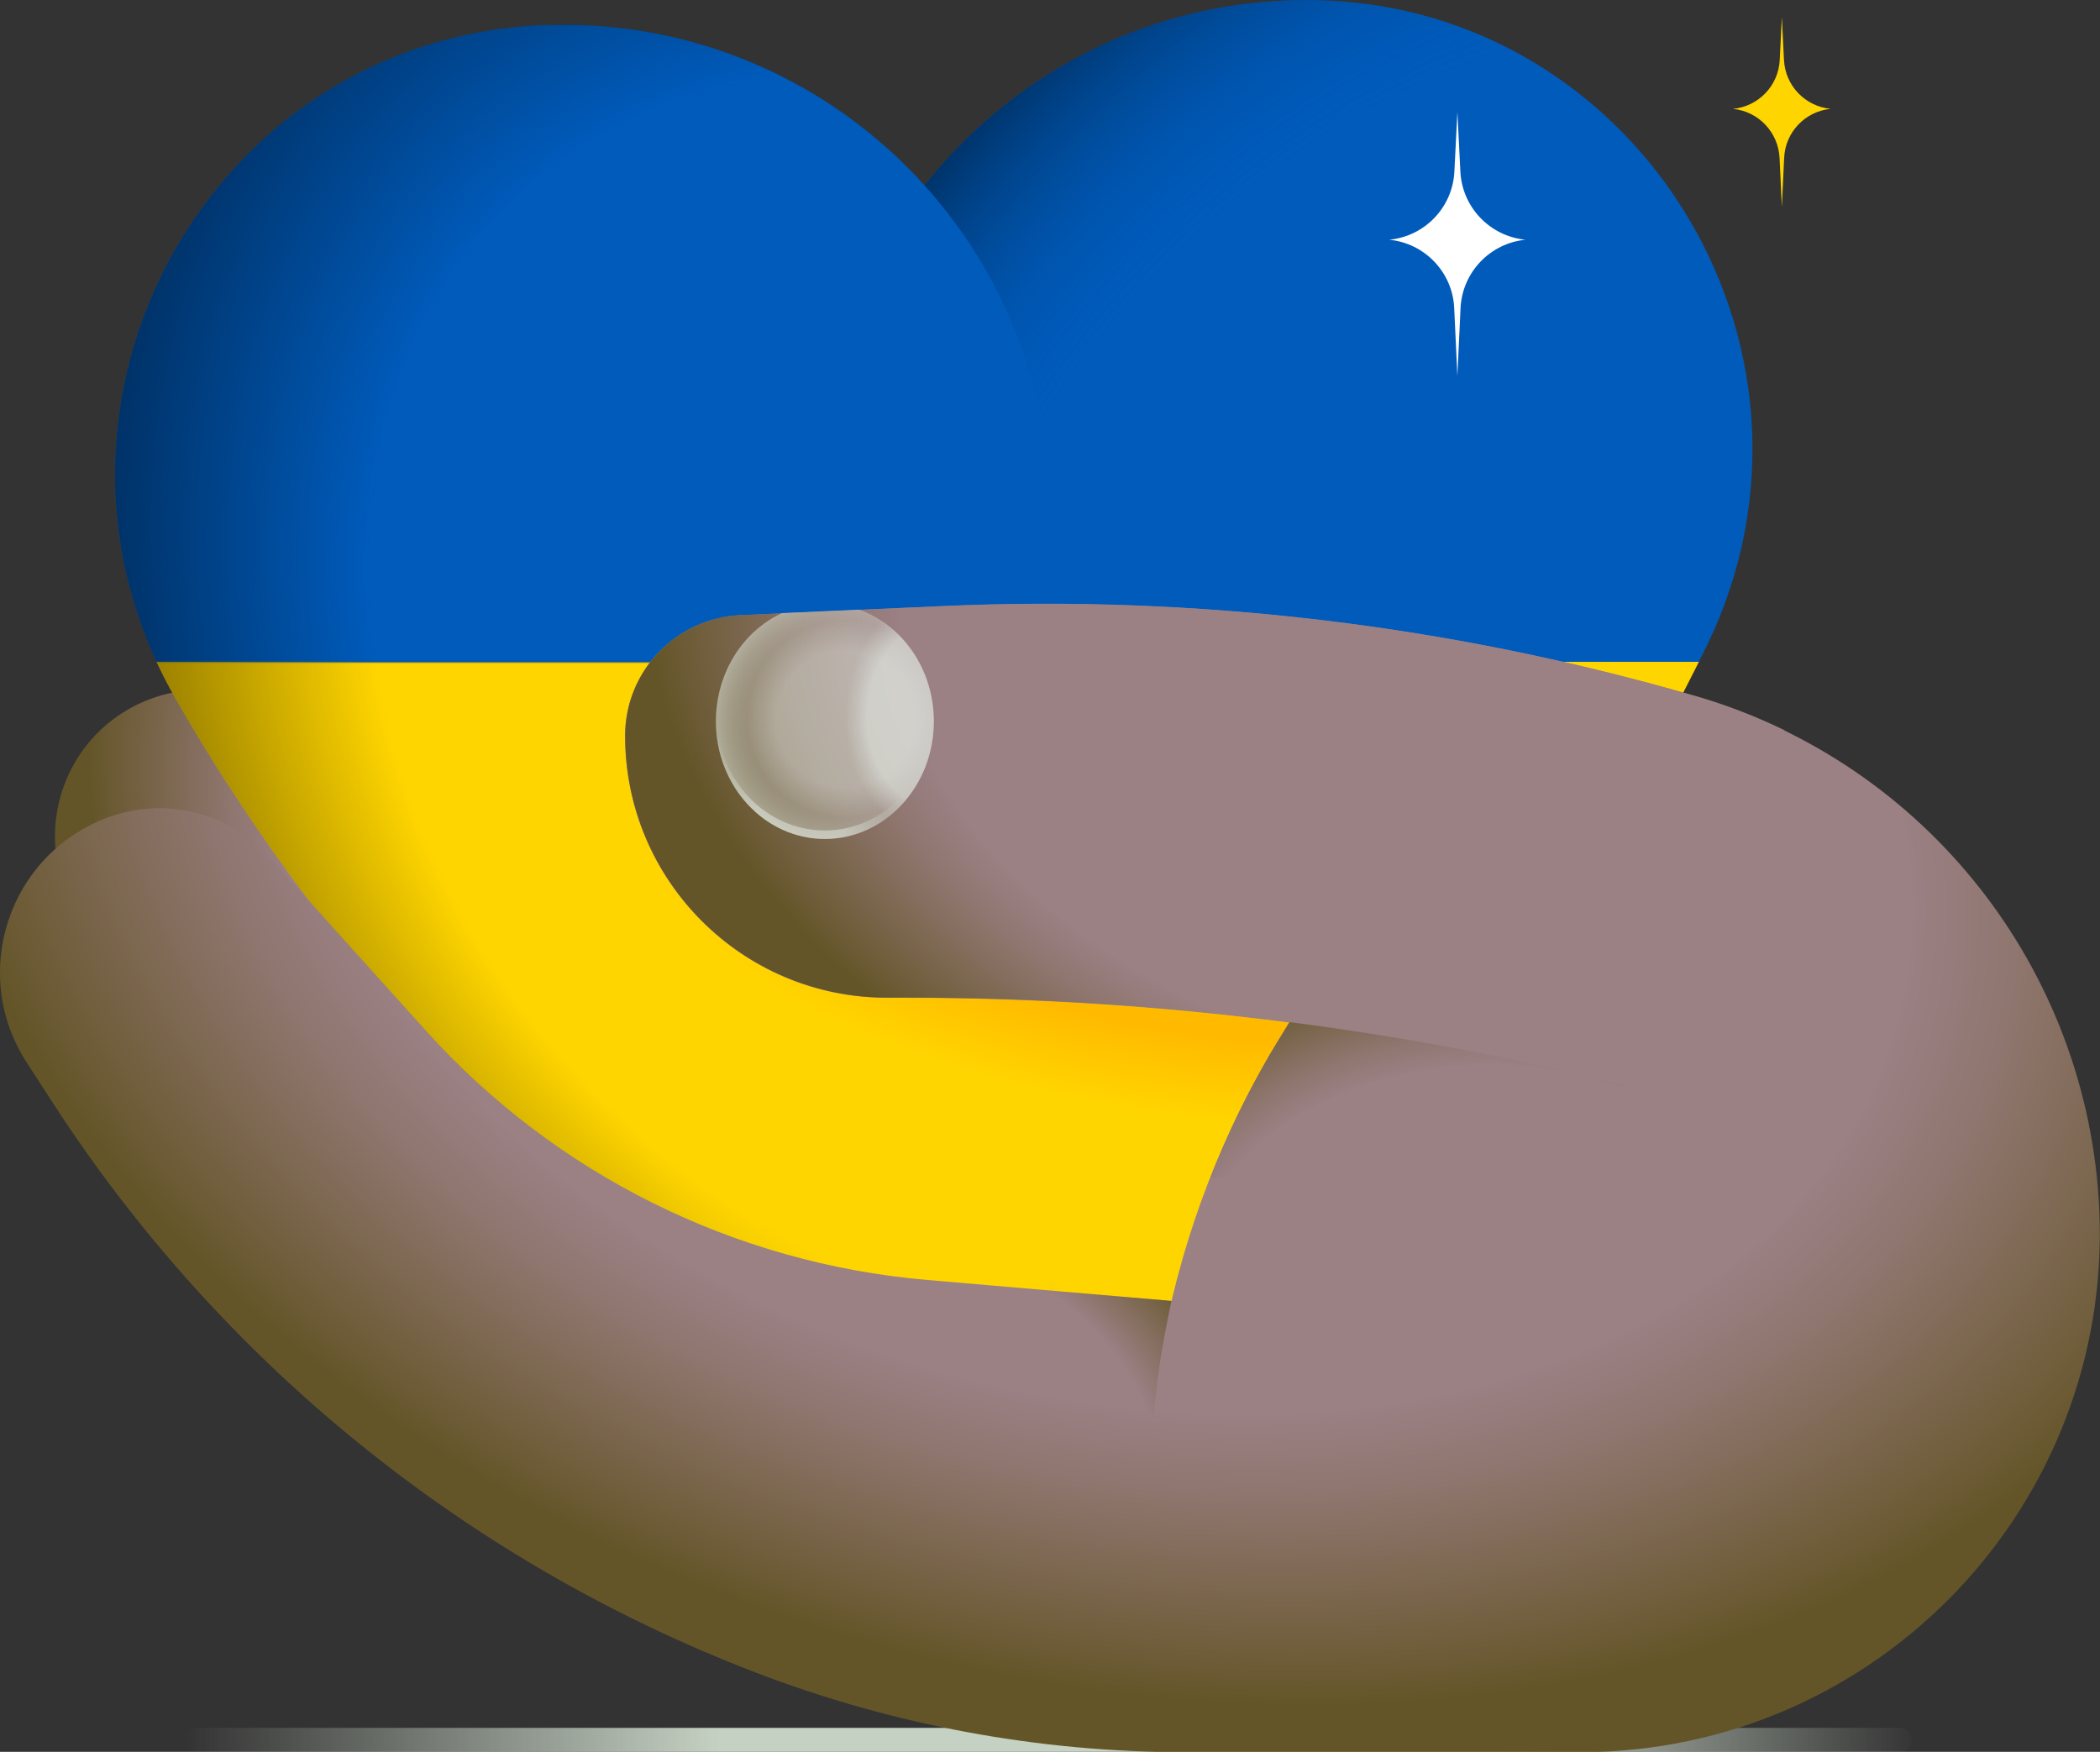 <?xml version="1.0" encoding="utf-8"?>
<!-- Generator: Adobe Illustrator 26.0.3, SVG Export Plug-In . SVG Version: 6.00 Build 0)  -->
<svg version="1.1" id="Layer_1" xmlns="http://www.w3.org/2000/svg" xmlns:xlink="http://www.w3.org/1999/xlink" x="0px" y="0px"
	 viewBox="0 0 1192.1 994.6" enable-background="new 0 0 1192.1 994.6" xml:space="preserve">
<rect x="0" y="0" width="1192.1" height="994.6" fill="#333333" stroke="none"/>
<g id="Layer_121">
	<linearGradient id="SVGID_1_" gradientUnits="userSpaceOnUse" x1="105.449" y1="987.819" x2="1085.272" y2="987.819">
		<stop  offset="0" style="stop-color:#C5D1C3;stop-opacity:0"/>
		<stop  offset="0.309" style="stop-color:#C5D1C3"/>
		<stop  offset="0.374" style="stop-color:#C5D1C3"/>
		<stop  offset="0.75" style="stop-color:#C5D1C3"/>
		<stop  offset="1" style="stop-color:#C5D1C3;stop-opacity:1.428528e-02"/>
	</linearGradient>
	<path fill="url(#SVGID_1_)" d="M112,981h966.7c3.6,0,6.6,2.9,6.6,6.6v0.5c0,3.6-2.9,6.6-6.6,6.6H112c-3.6,0-6.6-2.9-6.6-6.6v-0.5
		C105.4,983.9,108.4,981,112,981z"/>
</g>
<g id="Layer_120">
	<g>
		
			<radialGradient id="SVGID_00000128479143439273336780000010831309453815378846_" cx="587.151" cy="489.191" r="558.335" gradientTransform="matrix(0.819 0.574 -0.377 0.539 290.832 -111.262)" gradientUnits="userSpaceOnUse">
			<stop  offset="0.677" style="stop-color:#9B8084"/>
			<stop  offset="0.765" style="stop-color:#8F766F"/>
			<stop  offset="0.944" style="stop-color:#6F5D3A"/>
			<stop  offset="1" style="stop-color:#645528"/>
		</radialGradient>
		<path fill="url(#SVGID_00000128479143439273336780000010831309453815378846_)" d="M737.1,703.9l-100.7-4.8
			c-78.2-3.7-151.4-39.6-202.2-99.2L284.1,423.8c-23.8-27.9-62.9-36.9-96.5-22.3l0,0c-49.1,21.3-65.6,82.8-33.7,125.8l97.9,132.4
			c70.6,95.5,173.4,162.2,289.3,187.8l182.3,40.3"/>
		
			<radialGradient id="SVGID_00000053507977053140601770000001159857314217693078_" cx="396.217" cy="520.21" r="389.226" gradientTransform="matrix(0.717 0.697 -0.525 0.54 384.887 -36.787)" gradientUnits="userSpaceOnUse">
			<stop  offset="0.677" style="stop-color:#9B8084"/>
			<stop  offset="0.765" style="stop-color:#8F766F"/>
			<stop  offset="0.944" style="stop-color:#6F5D3A"/>
			<stop  offset="1" style="stop-color:#645528"/>
		</radialGradient>
		<path fill="url(#SVGID_00000053507977053140601770000001159857314217693078_)" d="M254.9,804.8L47.5,524.3
			c-31.8-43-15.3-104.5,33.7-125.8l0,0c33.6-14.6,72.8-5.5,96.5,22.3l153.9,180.6c64,75.1,155.1,121.8,253.4,129.9l56.1,4.7"/>
	</g>
</g>
<g id="Layer_119">
</g>
<linearGradient id="SVGID_00000147204225313159826150000009553044566416256647_" gradientUnits="userSpaceOnUse" x1="530.09" y1="-88.854" x2="530.09" y2="840.665">
	<stop  offset="0.5" style="stop-color:#005BBB"/>
	<stop  offset="0.5" style="stop-color:#1565AC"/>
	<stop  offset="0.5" style="stop-color:#4B7F84"/>
	<stop  offset="0.5" style="stop-color:#A1A845"/>
	<stop  offset="0.5" style="stop-color:#FFD500"/>
</linearGradient>
<path fill="url(#SVGID_00000147204225313159826150000009553044566416256647_)" d="M524.8,105.3C573.2,43.9,647.3,3.3,731.6,0.2
	c1.6-0.1,3.2-0.1,4.8-0.1C926-3.8,1051.7,195.9,968.9,366.6l0,0c-67.6,139.4-164.5,262.5-284.2,361L549.4,839L406.9,736.9
	C280.9,646.6,176,530.2,99.2,395.7l0,0C5.2,230.9,117.3,23.3,306.8,14.4c1.6-0.1,3.2-0.1,4.8-0.2C395.8,11.7,472.4,47.3,524.8,105.3
	z"/>
<radialGradient id="SVGID_00000130618094908248718910000013514910322131781306_" cx="872.954" cy="416.86" r="615.148" gradientTransform="matrix(-0.548 0.836 -0.647 -0.424 1621.278 -136.459)" gradientUnits="userSpaceOnUse">
	<stop  offset="0.677" style="stop-color:#005BBB;stop-opacity:0"/>
	<stop  offset="0.724" style="stop-color:#0051A6;stop-opacity:7.283958e-02"/>
	<stop  offset="0.821" style="stop-color:#003770;stop-opacity:0.223"/>
	<stop  offset="0.959" style="stop-color:#000D1B;stop-opacity:0.436"/>
	<stop  offset="1" style="stop-color:#000000;stop-opacity:0.5"/>
</radialGradient>
<path fill="url(#SVGID_00000130618094908248718910000013514910322131781306_)" d="M524.8,105.3C573.2,43.9,647.3,3.3,731.6,0.2
	c1.6-0.1,3.2-0.1,4.8-0.1C926-3.8,1051.7,195.9,968.9,366.6l0,0c-67.6,139.4-164.5,262.5-284.2,361L549.4,839L406.9,736.9
	C280.9,646.6,176,530.2,99.2,395.7l0,0C5.2,230.9,117.3,23.3,306.8,14.4c1.6-0.1,3.2-0.1,4.8-0.2C395.8,11.7,472.4,47.3,524.8,105.3
	z"/>
<defs>
	<filter id="Adobe_OpacityMaskFilter" filterUnits="userSpaceOnUse" x="65.3" y="14.1" width="530.4" height="819">
		<feColorMatrix  type="matrix" values="1 0 0 0 0  0 1 0 0 0  0 0 1 0 0  0 0 0 1 0"/>
	</filter>
</defs>
<mask maskUnits="userSpaceOnUse" x="65.3" y="14.1" width="530.4" height="819" id="SVGID_00000161609620095818540110000014385493700236645305_">
	<g filter="url(#Adobe_OpacityMaskFilter)">
		<rect x="23.7" y="375.9" fill="#FFFFFF" width="696.1" height="450.7"/>
	</g>
</mask>
<radialGradient id="SVGID_00000003080765469868446690000004704232740784865966_" cx="553.205" cy="394.138" r="564.975" gradientTransform="matrix(0.655 0.755 -0.615 0.534 432.809 -233.915)" gradientUnits="userSpaceOnUse">
	<stop  offset="0.676" style="stop-color:#FFD500"/>
	<stop  offset="1" style="stop-color:#FFD500;stop-opacity:0"/>
</radialGradient>
<path mask="url(#SVGID_00000161609620095818540110000014385493700236645305_)" fill="url(#SVGID_00000003080765469868446690000004704232740784865966_)" d="
	M527.6,108.4c-0.9-1-1.8-2.1-2.7-3.1c0,0,0,0,0,0c-52.4-58.1-129-93.6-213.3-91.1c-1.6,0-3.2,0.1-4.8,0.2
	C117.3,23.3,5.2,230.9,99.2,395.7l0,0c76.8,134.6,181.7,251,307.7,341.2l134.3,96.2h15.4l39.2-32.3V282
	C593.8,215.3,568.3,154.9,527.6,108.4L527.6,108.4z"/>
<defs>
	
		<filter id="Adobe_OpacityMaskFilter_00000008827654557060352170000002853300602601274755_" filterUnits="userSpaceOnUse" x="65.3" y="14.1" width="530.4" height="819">
		<feColorMatrix  type="matrix" values="1 0 0 0 0  0 1 0 0 0  0 0 1 0 0  0 0 0 1 0"/>
	</filter>
</defs>
<mask maskUnits="userSpaceOnUse" x="65.3" y="14.1" width="530.4" height="819" id="SVGID_00000136411929451279254970000011758472352837674115_">
	<g filter="url(#Adobe_OpacityMaskFilter_00000008827654557060352170000002853300602601274755_)">
		<rect x="-42.5" y="-1.2" fill="#FFFFFF" width="686.5" height="377.1"/>
	</g>
</mask>
<radialGradient id="SVGID_00000030488224229357430560000007022649621004256703_" cx="553.205" cy="394.138" r="564.975" gradientTransform="matrix(0.655 0.755 -0.615 0.534 432.809 -233.915)" gradientUnits="userSpaceOnUse">
	<stop  offset="0.675" style="stop-color:#005BBB"/>
	<stop  offset="1" style="stop-color:#005BBB;stop-opacity:0"/>
</radialGradient>
<path mask="url(#SVGID_00000136411929451279254970000011758472352837674115_)" fill="url(#SVGID_00000030488224229357430560000007022649621004256703_)" d="
	M527.6,108.4c-0.9-1-1.8-2.1-2.7-3.1c0,0,0,0,0,0c-52.4-58.1-129-93.6-213.3-91.1c-1.6,0-3.2,0.1-4.8,0.2
	C117.3,23.3,5.2,230.9,99.2,395.7l0,0c76.8,134.6,181.7,251,307.7,341.2l134.3,96.2h15.4l39.2-32.3V282
	C593.8,215.3,568.3,154.9,527.6,108.4L527.6,108.4z"/>
<radialGradient id="SVGID_00000114752018739648296470000004508117622020743324_" cx="713.081" cy="492.803" r="351.115" gradientTransform="matrix(-0.996 -9.438939e-02 3.909027e-02 -0.412 1403.715 763.288)" gradientUnits="userSpaceOnUse">
	<stop  offset="0.677" style="stop-color:#FFA000;stop-opacity:0.5"/>
	<stop  offset="1" style="stop-color:#FFA000;stop-opacity:0"/>
</radialGradient>
<path fill="url(#SVGID_00000114752018739648296470000004508117622020743324_)" d="M524.8,105.3C573.2,43.9,647.3,3.3,731.6,0.2
	c1.6-0.1,3.2-0.1,4.8-0.1C926-3.8,1051.7,195.9,968.9,366.6l0,0c-67.6,139.4-164.5,262.5-284.2,361L549.4,839L406.9,736.9
	C280.9,646.6,176,530.2,99.2,395.7l0,0C5.2,230.9,117.3,23.3,306.8,14.4c1.6-0.1,3.2-0.1,4.8-0.2C395.8,11.7,472.4,47.3,524.8,105.3
	z"/>
<g id="Layer_118">
	<g>
		
			<radialGradient id="SVGID_00000098935968821296556990000015869436762458760863_" cx="626.479" cy="455.291" r="688.805" gradientTransform="matrix(0.961 0.276 -0.199 0.693 115.171 -33.451)" gradientUnits="userSpaceOnUse">
			<stop  offset="0.677" style="stop-color:#9B8084"/>
			<stop  offset="0.765" style="stop-color:#8F766F"/>
			<stop  offset="0.944" style="stop-color:#6F5D3A"/>
			<stop  offset="1" style="stop-color:#645528"/>
		</radialGradient>
		<path fill="url(#SVGID_00000098935968821296556990000015869436762458760863_)" d="M665,738.6l-138.6-11.9
			c-109.5-9.4-211.3-60-284.8-141.7l-88.5-98.3C130,461,93.4,452.1,61,464.2l0,0c-56.2,21-78.5,88.5-45.9,138.9l14.8,22.9
			c95.6,147.6,235.5,260.9,399.7,323.8l0,0c77.7,29.7,160.1,45,243.2,45h224.5c167.9,0,301.9-140.1,294.4-307.8v0
			c-6.1-136.4-98.4-253.8-229.5-291.8l0,0c-138.9-40.3-283.4-57.5-427.8-51l-114.1,5.1c-36.6,1.6-65.5,31.8-65.5,68.5v0
			c0,82.2,66.6,148.7,148.7,148.7h10.9c72.8,0,145.4,4.7,217.5,14c-32.7,51.1-56,107.7-68.9,167.1l-1.4,6.4"/>
		
			<radialGradient id="SVGID_00000102525599910163014050000004306876326410886537_" cx="809.67" cy="412.047" r="452.442" gradientTransform="matrix(0.961 0.276 -0.175 0.61 103.837 -63.108)" gradientUnits="userSpaceOnUse">
			<stop  offset="0.677" style="stop-color:#9B8084"/>
			<stop  offset="0.765" style="stop-color:#8F766F"/>
			<stop  offset="0.944" style="stop-color:#6F5D3A"/>
			<stop  offset="1" style="stop-color:#645528"/>
		</radialGradient>
		<path fill="url(#SVGID_00000102525599910163014050000004306876326410886537_)" d="M732,580.3c64.1,8.3,127.8,20.2,190.7,35.8
			l33.3-6.1l57-195.4c-16.1-7.8-33-14.4-50.7-19.5l0,0c-138.9-40.3-283.4-57.5-427.8-51l-114.1,5.1c-36.6,1.6-65.5,31.8-65.5,68.5v0
			c0,82.2,66.6,148.7,148.7,148.7h10.9C587.3,566.3,660,571,732,580.3C732,580.3,732,580.3,732,580.3L732,580.3z"/>
		
			<radialGradient id="SVGID_00000029745348181088823230000012742379319547705509_" cx="479.864" cy="408.32" r="91.495" gradientUnits="userSpaceOnUse">
			<stop  offset="0.426" style="stop-color:#E4EBE4"/>
			<stop  offset="1" style="stop-color:#D5E0D5;stop-opacity:0"/>
		</radialGradient>
		<path opacity="0.5" fill="url(#SVGID_00000029745348181088823230000012742379319547705509_)" d="M468.2,476.3
			c34.2,0,61.9-29.9,61.9-66.8c0-29.5-17.8-54.6-42.4-63.4l-43.8,2c-22.1,10.2-37.5,33.9-37.5,61.5
			C406.4,446.4,434.1,476.3,468.2,476.3z"/>
		
			<radialGradient id="SVGID_00000065061560464995674700000013638347124886691727_" cx="479.864" cy="408.32" r="74.531" gradientUnits="userSpaceOnUse">
			<stop  offset="0.752" style="stop-color:#D5E0D5;stop-opacity:0"/>
			<stop  offset="1" style="stop-color:#E4EBE4"/>
		</radialGradient>
		<path opacity="0.5" fill="url(#SVGID_00000065061560464995674700000013638347124886691727_)" d="M468.2,476.3
			c34.2,0,61.9-29.9,61.9-66.8c0-29.5-17.8-54.6-42.4-63.4l-43.8,2c-22.1,10.2-37.5,33.9-37.5,61.5
			C406.4,446.4,434.1,476.3,468.2,476.3z"/>
		
			<radialGradient id="SVGID_00000024697777140392712370000016546598690276103833_" cx="530.572" cy="406.562" r="50.79" gradientTransform="matrix(1 0 0 1.342 0 -138.903)" gradientUnits="userSpaceOnUse">
			<stop  offset="0.752" style="stop-color:#E4EBE4"/>
			<stop  offset="1" style="stop-color:#D5E0D5;stop-opacity:0"/>
		</radialGradient>
		<path opacity="0.5" fill="url(#SVGID_00000024697777140392712370000016546598690276103833_)" d="M468.2,476.3
			c34.2,0,61.9-29.9,61.9-66.8c0-29.5-17.8-54.6-42.4-63.4l-43.8,2c-22.1,10.2-37.5,33.9-37.5,61.5
			C406.4,446.4,434.1,476.3,468.2,476.3z"/>
		
			<radialGradient id="SVGID_00000156582269217577710730000011674185958535786172_" cx="454.79" cy="461.853" r="59.663" gradientTransform="matrix(1 0 0 1.342 0 -157.794)" gradientUnits="userSpaceOnUse">
			<stop  offset="0.426" style="stop-color:#E4EBE4"/>
			<stop  offset="1" style="stop-color:#D5E0D5;stop-opacity:0"/>
		</radialGradient>
		<path opacity="0.5" fill="url(#SVGID_00000156582269217577710730000011674185958535786172_)" d="M468.2,471.5
			c-33.5,0-60.8-28.8-61.8-64.7c0,0.9,0,1.8,0,2.7c0,36.9,27.7,66.8,61.9,66.8s61.9-29.9,61.9-66.8c0-0.9,0-1.8,0-2.7
			C529,442.8,501.7,471.5,468.2,471.5z"/>
		
			<radialGradient id="SVGID_00000116943747430036668750000011342884884805887383_" cx="842.465" cy="737.672" r="254.773" gradientTransform="matrix(1 -3.004989e-02 2.307142e-02 0.767 -16.639 196.881)" gradientUnits="userSpaceOnUse">
			<stop  offset="0.677" style="stop-color:#9B8084"/>
			<stop  offset="0.765" style="stop-color:#8F766F"/>
			<stop  offset="0.944" style="stop-color:#6F5D3A"/>
			<stop  offset="1" style="stop-color:#645528"/>
		</radialGradient>
		<path fill="url(#SVGID_00000116943747430036668750000011342884884805887383_)" d="M922.7,616.1c-62.9-15.6-126.6-27.5-190.7-35.8
			l-11.3,18.6c-13,22.4-24.3,45.7-33.7,69.8C761,666.7,922.7,616.1,922.7,616.1L922.7,616.1z"/>
		<g>
			
				<radialGradient id="SVGID_00000149378180794364398320000000672607835286834572_" cx="505.012" cy="820.647" r="219.703" gradientTransform="matrix(0.961 0.276 -0.212 0.738 193.829 75.537)" gradientUnits="userSpaceOnUse">
				<stop  offset="0.706" style="stop-color:#645528;stop-opacity:0"/>
				<stop  offset="1" style="stop-color:#645528"/>
			</radialGradient>
			<path fill="url(#SVGID_00000149378180794364398320000000672607835286834572_)" d="M665,738.6l-138.6-11.9
				c-16.2-1.4-32.3-3.7-48.1-6.9V839h173.4l3.5-38.6c1.6-17.8,4.3-35.5,8-52.9l-1.4,6.4L665,738.6z"/>
			
				<radialGradient id="SVGID_00000098923303716518812030000014173130467716319912_" cx="664.124" cy="741.38" r="5.905" gradientTransform="matrix(0.961 0.276 -0.212 0.738 183.206 10.779)" gradientUnits="userSpaceOnUse">
				<stop  offset="0.677" style="stop-color:#9B8084"/>
				<stop  offset="0.765" style="stop-color:#8F766F"/>
				<stop  offset="0.944" style="stop-color:#6F5D3A"/>
				<stop  offset="1" style="stop-color:#645528"/>
			</radialGradient>
			<path fill="url(#SVGID_00000098923303716518812030000014173130467716319912_)" d="M663.1,747.4c0.6-2.6,1.2-5.2,1.8-7.8
				C664.3,742.2,663.7,744.8,663.1,747.4z"/>
		</g>
	</g>
</g>
<g id="Layer_117">
	<g>
		<path fill="#FFFFFF" d="M865.9,136.1l0.1,0l0,0c-20.2,2-35.9,18.5-36.9,38.8l-1.8,38.5l-1.8-38.5c-0.9-20.3-16.7-36.8-36.9-38.8h0
			l0.1,0c20.2-2,35.9-18.4,36.9-38.7l1.7-33.8l1.7,33.8C830,117.6,845.7,134.1,865.9,136.1z"/>
		<path fill="#FFD500" d="M1039.2,61.8L1039.2,61.8L1039.2,61.8c-14.5,1.4-25.8,13.3-26.4,27.9l-1.3,27.7l-1.3-27.7
			c-0.7-14.6-12-26.5-26.5-27.9v0l0.1,0c14.5-1.4,25.8-13.2,26.5-27.8l1.2-24.3l1.2,24.3C1013.4,48.6,1024.7,60.4,1039.2,61.8z"/>
	</g>
</g>
</svg>
